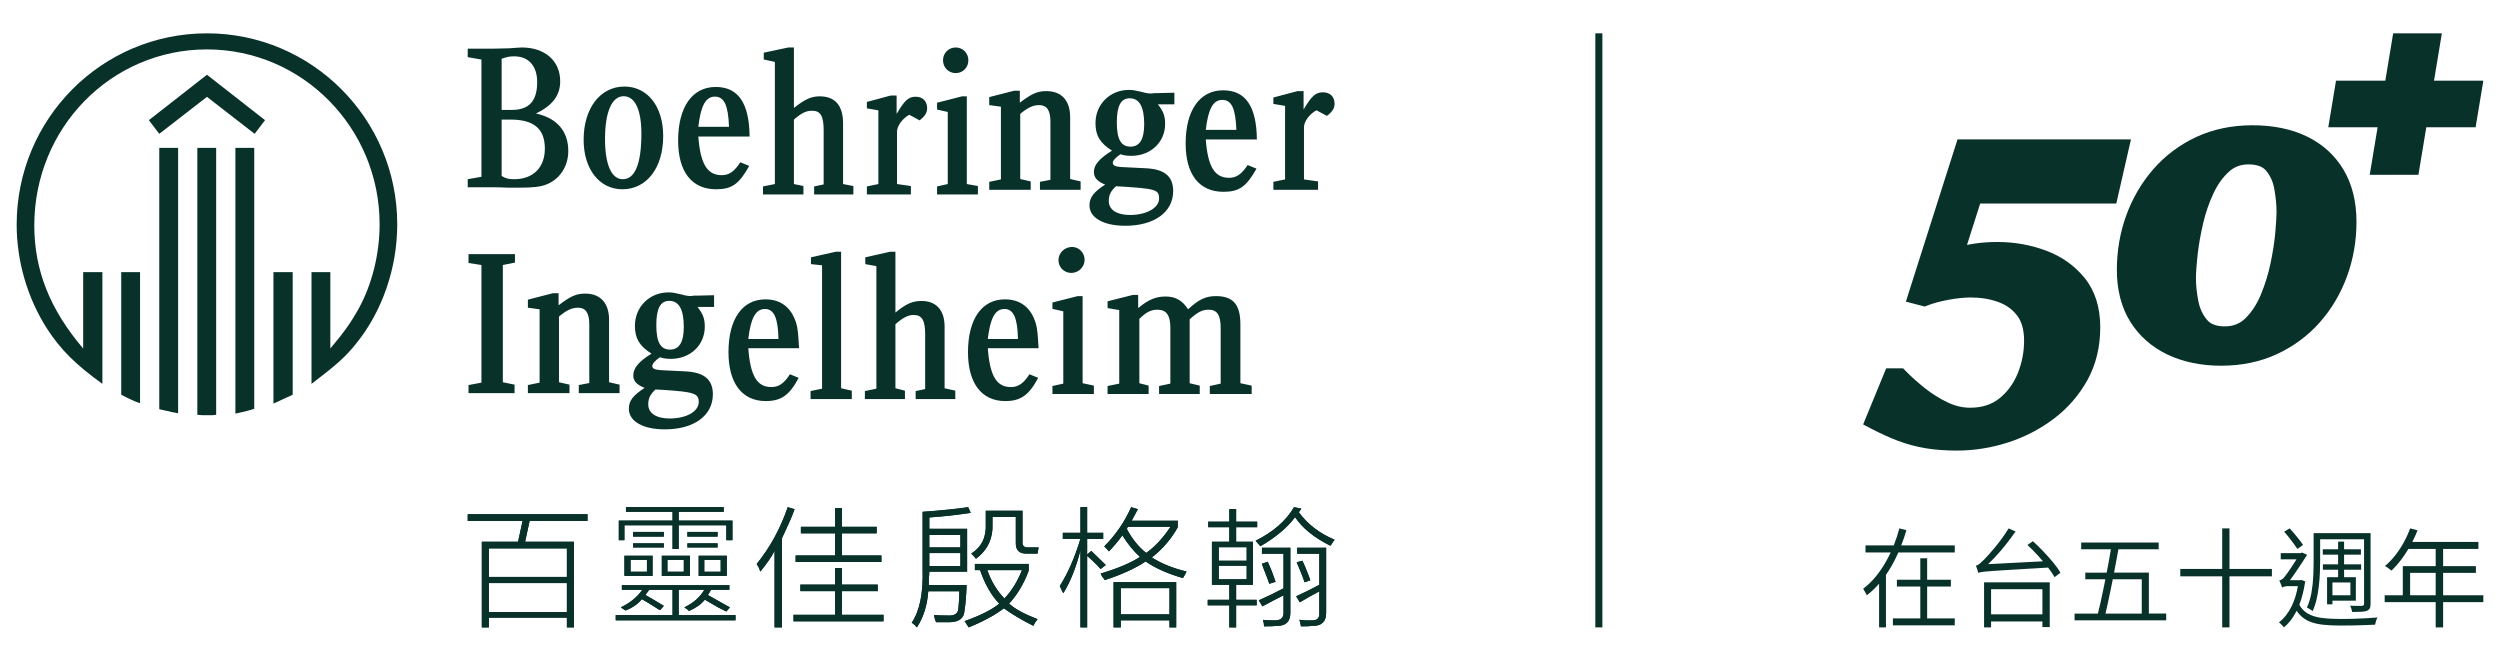 <?xml version="1.0" encoding="UTF-8"?>
<svg width="300px" height="80px" viewBox="0 0 300 80" version="1.1" xmlns="http://www.w3.org/2000/svg" xmlns:xlink="http://www.w3.org/1999/xlink">
    <title>sponsor-boehringer50</title>
    <g id="sponsor-boehringer50" stroke="none" stroke-width="1" fill="none" fill-rule="evenodd">
        <path d="M58.663,73.451 L68.026,73.451 L68.026,69.965 L58.663,69.965 L58.663,73.451 Z M58.663,69.23 L68.026,69.23 L68.026,65.806 L58.663,65.806 L58.663,69.23 Z M57.817,65.011 L62.166,65.011 L62.711,62.503 L56.126,62.503 L56.126,61.707 L70.503,61.707 L70.503,62.503 L63.556,62.503 L63.012,65.011 L68.872,65.011 L68.872,75.286 L68.026,75.286 L68.026,74.124 L58.663,74.124 L58.663,75.286 L57.817,75.286 L57.817,65.011 Z" id="Fill-10" fill="#08312A"></path>
        <path d="M84.515,68.609 L86.481,68.609 L86.481,67.183 L84.515,67.183 L84.515,68.609 Z M83.839,69.105 L87.218,69.105 L87.218,66.687 L83.839,66.687 L83.839,69.105 Z M82.488,65.695 L86.112,65.695 L86.112,65.199 L82.488,65.199 L82.488,65.695 Z M82.488,64.393 L86.112,64.393 L86.112,63.835 L82.488,63.835 L82.488,64.393 Z M80.091,68.609 L82.058,68.609 L82.058,67.183 L80.091,67.183 L80.091,68.609 Z M79.416,69.105 L82.795,69.105 L82.795,66.687 L79.416,66.687 L79.416,69.105 Z M75.975,65.695 L79.662,65.695 L79.662,65.199 L75.975,65.199 L75.975,65.695 Z M75.975,64.393 L79.662,64.393 L79.662,63.835 L75.975,63.835 L75.975,64.393 Z M75.668,68.609 L77.633,68.609 L77.633,67.183 L75.668,67.183 L75.668,68.609 Z M74.931,69.105 L78.31,69.105 L78.31,66.687 L74.931,66.687 L74.931,69.105 Z M74.255,62.471 L80.705,62.471 L80.705,61.417 L75.115,61.417 L75.115,60.859 L86.85,60.859 L86.85,61.417 L81.443,61.417 L81.443,62.471 L87.894,62.471 L87.894,64.827 L87.157,64.827 L87.157,63.029 L81.443,63.029 L81.443,65.881 L80.705,65.881 L80.705,63.029 L74.931,63.029 L74.931,64.827 L74.255,64.827 L74.255,62.471 Z M74.623,70.221 L87.526,70.221 L87.526,70.779 L85.314,70.779 C85.191,71.027 85.068,71.234 84.945,71.399 C85.231,71.565 85.744,71.854 86.481,72.267 C87.013,72.557 87.381,72.763 87.587,72.887 L87.157,73.383 C86.993,73.3 86.665,73.134 86.173,72.887 C85.395,72.432 84.863,72.123 84.576,71.957 C84.167,72.494 83.532,72.949 82.672,73.321 C82.589,73.197 82.405,73.053 82.119,72.887 C83.225,72.35 84.023,71.646 84.515,70.779 L81.443,70.779 L81.443,73.816 L88.263,73.816 L88.263,74.437 L73.886,74.437 L73.886,73.816 L80.705,73.816 L80.705,70.779 L77.88,70.779 C77.838,70.903 77.736,71.048 77.572,71.213 C77.531,71.296 77.49,71.358 77.449,71.399 C77.9,71.646 78.637,72.081 79.661,72.701 L79.231,73.197 C79.19,73.197 79.128,73.176 79.047,73.134 C78.145,72.557 77.469,72.143 77.02,71.895 C76.568,72.474 75.913,72.929 75.053,73.259 C74.931,73.176 74.747,73.053 74.5,72.887 C75.607,72.35 76.467,71.646 77.081,70.779 L74.623,70.779 L74.623,70.221 Z" id="Fill-12" fill="#08312A"></path>
        <path d="M100.212,60.979 L101.033,60.979 L101.033,63.213 L105.201,63.213 L105.201,63.997 L101.033,63.997 L101.033,66.653 L105.771,66.653 L105.771,67.438 L95.474,67.438 L95.474,66.653 L100.212,66.653 L100.212,63.997 L96.106,63.997 L96.106,63.213 L100.212,63.213 L100.212,60.979 Z M100.212,68.163 L101.033,68.163 L101.033,70.155 L105.328,70.155 L105.328,70.939 L101.033,70.939 L101.033,73.776 L106.023,73.776 L106.023,74.561 L95.222,74.561 L95.222,73.776 L100.212,73.776 L100.212,70.939 L96.043,70.939 L96.043,70.155 L100.212,70.155 L100.212,68.163 Z M91.242,68.585 C91.2,68.464 91.137,68.304 91.053,68.102 C90.927,67.902 90.841,67.761 90.8,67.679 C92.4,65.709 93.643,63.434 94.527,60.859 L95.348,61.1 C95.096,61.825 94.674,62.811 94.085,64.058 C93.958,64.299 93.874,64.48 93.832,64.601 L93.832,75.286 L92.948,75.286 L92.948,66.11 C92.569,66.835 92,67.66 91.242,68.585 L91.242,68.585 Z" id="Fill-13" fill="#08312A"></path>
        <path d="M122.64,68.412 L118.477,68.412 C118.933,69.734 119.616,70.869 120.528,71.818 C121.398,70.91 122.101,69.775 122.64,68.412 L122.64,68.412 Z M123.448,65.688 L124.629,65.688 C124.629,65.771 124.607,65.895 124.566,66.059 C124.566,66.225 124.545,66.349 124.504,66.431 L123.262,66.431 C122.308,66.473 121.853,66.019 121.895,65.069 L121.895,62.035 L119.098,62.035 L119.098,62.778 C119.181,64.595 118.518,66.019 117.11,67.05 C117.027,66.926 116.882,66.762 116.675,66.555 C116.634,66.514 116.592,66.473 116.551,66.431 C117.794,65.647 118.374,64.45 118.291,62.84 L118.291,61.292 L122.702,61.292 L122.702,65.007 C122.66,65.503 122.909,65.73 123.448,65.688 L123.448,65.688 Z M116.986,68.412 L116.986,67.67 L123.448,67.67 L123.448,68.475 C122.867,70.044 122.081,71.364 121.087,72.437 C121.832,73.097 122.971,73.716 124.504,74.295 C124.463,74.376 124.359,74.521 124.193,74.728 C124.11,74.893 124.048,75.016 124.007,75.1 C122.599,74.397 121.418,73.695 120.465,72.994 C119.388,73.819 117.98,74.583 116.24,75.286 C116.199,75.202 116.116,75.078 115.992,74.914 C115.909,74.748 115.826,74.624 115.743,74.542 C117.69,73.839 119.077,73.139 119.906,72.437 C118.953,71.446 118.188,70.105 117.607,68.412 L116.986,68.412 Z M111.519,67.917 L115.247,67.917 L115.247,66.369 L111.519,66.369 L111.519,67.917 Z M111.518,65.688 L115.246,65.688 L115.246,64.202 L111.518,64.202 L111.518,65.688 Z M109.406,74.728 C110.359,73.325 110.794,71.199 110.711,68.35 L110.711,61.416 C112.988,61.251 114.812,61.066 116.179,60.859 L116.489,61.54 C114.914,61.787 113.258,61.973 111.519,62.097 L111.519,63.459 L116.054,63.459 L116.054,68.598 L111.519,68.598 C111.519,68.805 111.497,69.093 111.456,69.465 L111.456,70.208 L115.992,70.208 C115.951,71.488 115.868,72.499 115.743,73.242 C115.702,74.191 115.081,74.666 113.879,74.666 L112.326,74.666 C112.202,74.376 112.119,74.088 112.078,73.799 C112.491,73.839 113.051,73.861 113.755,73.861 C114.501,73.902 114.914,73.654 114.998,73.118 C115.081,72.293 115.122,71.57 115.122,70.951 L111.394,70.951 C111.27,72.644 110.814,74.088 110.027,75.286 C109.82,75.037 109.613,74.852 109.406,74.728 L109.406,74.728 Z" id="Fill-14" fill="#08312A"></path>
        <path d="M140.463,63.213 L135.367,63.213 C135.367,63.254 135.346,63.273 135.305,63.273 C135.264,63.314 135.243,63.394 135.243,63.515 C135.864,64.683 136.631,65.627 137.542,66.351 C138.577,65.627 139.551,64.582 140.463,63.213 L140.463,63.213 Z M134.497,73.716 L140.338,73.716 L140.338,70.577 L134.497,70.577 L134.497,73.716 Z M133.627,69.853 L141.146,69.853 L141.146,75.286 L140.338,75.286 L140.338,74.44 L134.497,74.44 L134.497,75.286 L133.627,75.286 L133.627,69.853 Z M133.068,66.171 C132.985,66.05 132.841,65.889 132.634,65.687 C132.592,65.648 132.55,65.608 132.509,65.567 C133.876,64.199 134.953,62.63 135.741,60.859 L136.548,61.1 C136.3,61.583 136.051,62.046 135.802,62.488 L141.332,62.488 L141.332,63.273 C140.545,64.683 139.51,65.889 138.226,66.895 C139.344,67.619 140.731,68.183 142.389,68.585 C142.347,68.667 142.284,68.787 142.202,68.947 C142.078,69.149 141.995,69.29 141.954,69.37 C140.131,68.847 138.64,68.183 137.48,67.377 C136.195,68.223 134.56,68.968 132.571,69.611 C132.53,69.531 132.426,69.391 132.26,69.189 C132.177,69.029 132.116,68.908 132.074,68.827 C134.103,68.223 135.678,67.559 136.797,66.835 C136.009,66.11 135.305,65.245 134.684,64.239 C134.228,64.883 133.69,65.527 133.068,66.171 L133.068,66.171 Z M127.6,71.181 C127.517,71.06 127.414,70.859 127.29,70.577 C127.248,70.456 127.207,70.376 127.166,70.335 C128.16,68.766 128.988,66.875 129.651,64.661 L127.538,64.661 L127.538,63.937 L129.651,63.937 L129.651,60.859 L130.459,60.859 L130.459,63.937 L132.385,63.937 L132.385,64.661 L130.459,64.661 L130.459,66.533 L130.956,66.11 C131.494,66.634 132.074,67.197 132.696,67.8 L132.074,68.283 C131.577,67.72 131.038,67.197 130.459,66.714 L130.459,75.286 L129.651,75.286 L129.651,66.05 C129.112,68.143 128.429,69.853 127.6,71.181 L127.6,71.181 Z" id="Fill-15" fill="#08312A"></path>
        <path d="M155.601,67.471 L156.295,67.29 C156.506,67.732 156.779,68.394 157.117,69.274 C157.158,69.435 157.2,69.555 157.243,69.635 L156.548,69.876 C156.463,69.596 156.316,69.195 156.106,68.673 C155.894,68.153 155.727,67.752 155.601,67.471 L155.601,67.471 Z M155.98,72.28 L155.538,71.558 C156.506,71.118 157.432,70.657 158.317,70.176 L158.317,66.449 L155.664,66.449 L155.664,65.728 L159.138,65.728 L159.138,73.542 C159.138,74.584 158.611,75.105 157.559,75.105 C157.221,75.144 156.738,75.165 156.106,75.165 C156.106,75.085 156.084,74.964 156.043,74.804 C156,74.603 155.958,74.463 155.917,74.384 C156.084,74.384 156.337,74.404 156.674,74.444 L157.369,74.444 C158.043,74.483 158.358,74.183 158.317,73.542 L158.317,70.958 C157.559,71.358 156.779,71.799 155.98,72.28 L155.98,72.28 Z M151.432,67.652 L152.126,67.411 C152.462,68.132 152.778,68.935 153.074,69.815 L152.316,70.055 C152.19,69.656 151.978,69.094 151.685,68.373 C151.558,68.052 151.473,67.812 151.432,67.652 L151.432,67.652 Z M151.495,72.761 L151.053,72.039 C152.064,71.599 153.052,71.118 154.022,70.597 L154.022,66.449 L151.432,66.449 L151.432,65.728 L154.843,65.728 L154.843,73.542 C154.843,74.584 154.315,75.105 153.264,75.105 C152.885,75.144 152.357,75.165 151.685,75.165 C151.685,74.925 151.642,74.664 151.558,74.384 C151.852,74.423 152.337,74.444 153.011,74.444 C153.684,74.444 154.022,74.143 154.022,73.542 L154.022,71.438 C153.221,71.84 152.38,72.28 151.495,72.761 L151.495,72.761 Z M159.643,65.487 C157.705,64.525 156.295,63.383 155.411,62.061 C154.442,63.344 153.052,64.506 151.242,65.548 C151.073,65.347 150.883,65.127 150.674,64.886 C152.778,63.844 154.315,62.502 155.285,60.859 L156.169,61.039 C156.126,61.079 156.084,61.14 156.043,61.219 C155.958,61.339 155.894,61.421 155.853,61.46 C156.905,62.903 158.337,64.005 160.149,64.766 C160.106,64.847 160.022,64.967 159.896,65.127 C159.811,65.287 159.727,65.407 159.643,65.487 L159.643,65.487 Z M146.252,69.515 L149.6,69.515 L149.6,67.892 L146.252,67.892 L146.252,69.515 Z M146.252,67.29 L149.6,67.29 L149.6,65.667 L146.252,65.667 L146.252,67.29 Z M144.989,62.602 L147.516,62.602 L147.516,61.099 L148.337,61.099 L148.337,62.602 L150.863,62.602 L150.863,63.263 L148.337,63.263 L148.337,65.007 L150.358,65.007 L150.358,70.176 L148.337,70.176 L148.337,71.979 L150.8,71.979 L150.8,72.641 L148.337,72.641 L148.337,75.286 L147.516,75.286 L147.516,72.641 L144.926,72.641 L144.926,71.979 L147.516,71.979 L147.516,70.176 L145.431,70.176 L145.431,65.007 L147.516,65.007 L147.516,63.263 L144.989,63.263 L144.989,62.602 Z" id="Fill-16" fill="#08312A"></path>
        <polygon id="Fill-17" fill="#08312A" points="191.44 75.286 192.286 75.286 192.286 4 191.44 4"></polygon>
        <path d="M227.921,63.405 L228.768,63.626 C228.59,64.238 228.383,64.846 228.147,65.45 L234.571,65.45 L234.571,66.296 L227.798,66.296 C227.762,66.379 227.725,66.462 227.688,66.544 C227.299,67.408 226.841,68.222 226.315,68.985 L226.314,75.286 L225.491,75.286 L225.493,70.046 C225.046,70.557 224.555,71.018 224.02,71.429 C223.986,71.36 223.943,71.278 223.89,71.182 C223.837,71.087 223.782,70.989 223.725,70.889 C223.667,70.79 223.618,70.709 223.577,70.648 C224.133,70.231 224.638,69.745 225.092,69.189 C225.547,68.633 225.953,68.036 226.314,67.398 C226.517,67.037 226.706,66.67 226.881,66.297 L223.86,66.296 L223.86,65.45 L227.248,65.45 L227.259,65.424 L227.259,65.424 C227.528,64.746 227.749,64.074 227.921,63.405 Z M245.969,69.876 L245.969,75.247 L245.089,75.247 L245.089,74.574 L238.93,74.574 L238.93,75.286 L238.088,75.286 L238.088,69.876 L245.969,69.876 Z M267.538,63.405 L267.537,68.274 L272.629,68.274 L272.629,69.157 L267.537,69.157 L267.538,75.286 L266.664,75.286 L266.664,69.157 L261.634,69.157 L261.634,68.274 L266.664,68.274 L266.664,63.405 L267.538,63.405 Z M276.236,66.301 L276.854,66.572 C276.719,66.787 276.555,67.044 276.362,67.341 C276.169,67.639 275.965,67.947 275.751,68.266 C275.536,68.584 275.327,68.889 275.12,69.177 C275.005,69.34 274.893,69.489 274.787,69.625 L276.034,69.624 L276.185,69.597 L276.627,69.765 C276.466,70.835 276.23,71.769 275.918,72.568 C276.166,73.02 276.493,73.366 276.898,73.605 C277.364,73.881 277.93,74.062 278.594,74.148 C279.258,74.234 280.018,74.277 280.876,74.277 C281.321,74.277 281.804,74.27 282.327,74.258 C282.847,74.245 283.368,74.223 283.89,74.193 C284.411,74.163 284.885,74.131 285.314,74.096 C285.264,74.157 285.22,74.241 285.181,74.348 C285.144,74.455 285.11,74.563 285.081,74.671 C285.051,74.779 285.029,74.876 285.012,74.962 C284.624,74.979 284.197,74.997 283.726,75.014 C283.254,75.032 282.776,75.044 282.288,75.053 C281.8,75.061 281.325,75.066 280.863,75.066 C280.115,75.066 279.445,75.036 278.852,74.975 C278.26,74.914 277.736,74.801 277.283,74.633 C276.829,74.465 276.433,74.219 276.097,73.896 C275.977,73.78 275.862,73.652 275.754,73.511 L275.594,73.291 L275.512,73.457 C275.101,74.232 274.62,74.841 274.067,75.286 C274.025,75.225 273.968,75.156 273.897,75.078 C273.826,75.001 273.755,74.926 273.683,74.852 C273.611,74.779 273.541,74.721 273.474,74.678 C274.072,74.23 274.576,73.592 274.987,72.765 C275.332,72.072 275.586,71.263 275.748,70.335 L274.572,70.334 C274.429,70.334 274.286,70.351 274.143,70.386 C274,70.42 273.903,70.463 273.853,70.515 C273.835,70.437 273.806,70.345 273.765,70.237 C273.722,70.129 273.678,70.022 273.633,69.914 C273.586,69.807 273.546,69.722 273.512,69.662 C273.605,69.636 273.702,69.595 273.802,69.539 C273.903,69.483 274.004,69.395 274.105,69.274 C274.189,69.179 274.315,69.013 274.484,68.776 C274.651,68.54 274.832,68.274 275.026,67.981 C275.219,67.688 275.401,67.404 275.574,67.128 L275.58,67.116 L273.689,67.116 L273.689,66.379 L276.077,66.378 L276.236,66.301 Z M289.215,63.405 L290.107,63.637 C289.922,64.111 289.712,64.575 289.478,65.03 L297.409,65.03 L297.409,65.869 L293.175,65.869 L293.175,67.933 L297.108,67.933 L297.108,68.745 L293.175,68.745 L293.175,71.429 L298,71.429 L298,72.254 L293.175,72.254 L293.175,75.286 L292.283,75.286 L292.282,72.254 L286.16,72.254 L286.16,71.429 L288.336,71.429 L288.336,67.933 L292.282,67.933 L292.282,65.869 L289.009,65.869 L288.987,65.906 C288.728,66.336 288.455,66.743 288.167,67.127 C287.782,67.638 287.384,68.087 286.973,68.475 C286.912,68.423 286.836,68.363 286.744,68.294 C286.652,68.226 286.56,68.156 286.469,68.087 C286.377,68.019 286.287,67.963 286.2,67.92 C286.628,67.559 287.03,67.142 287.405,66.669 C287.782,66.196 288.124,65.68 288.434,65.121 C288.744,64.561 289.005,63.989 289.215,63.405 Z M231.259,66.988 L231.258,69.567 L234.105,69.567 L234.105,70.388 L231.258,70.388 L231.258,74.204 L234.571,74.205 L234.571,75.039 L227.148,75.039 L227.148,74.205 L230.436,74.204 L230.436,70.388 L227.627,70.388 L227.627,69.567 L230.436,69.567 L230.436,66.988 L231.259,66.988 Z M259.04,65.102 L259.04,65.911 L254.21,65.91 C254.111,66.461 254.006,67.028 253.895,67.619 L253.687,68.716 L257.865,68.716 L257.865,73.628 L259.943,73.628 L259.943,74.437 L248.949,74.437 L248.949,73.628 L251.748,73.631 C251.857,73.205 251.969,72.734 252.084,72.219 C252.245,71.5 252.403,70.743 252.56,69.947 L252.645,69.512 L250.235,69.512 L250.235,68.716 L252.799,68.717 C252.873,68.335 252.946,67.955 253.018,67.576 C253.129,66.991 253.225,66.435 253.309,65.909 L249.741,65.911 L249.741,65.102 L259.04,65.102 Z M245.089,70.704 L238.93,70.704 L238.93,73.719 L245.089,73.719 L245.089,70.704 Z M253.533,69.511 C253.501,69.673 253.47,69.834 253.438,69.996 C253.282,70.792 253.124,71.545 252.968,72.256 C252.857,72.759 252.754,73.217 252.66,73.63 L257.012,73.628 L257.012,69.512 L253.533,69.511 Z M284.469,63.974 L284.469,72.454 C284.469,72.695 284.436,72.879 284.369,73.003 C284.301,73.129 284.193,73.226 284.04,73.295 C283.881,73.355 283.66,73.394 283.379,73.411 C283.097,73.428 282.725,73.437 282.263,73.437 C282.246,73.334 282.215,73.209 282.168,73.061 C282.122,72.915 282.07,72.79 282.011,72.687 C282.338,72.695 282.637,72.702 282.906,72.707 C283.175,72.711 283.352,72.709 283.436,72.7 C283.603,72.7 283.688,72.618 283.688,72.454 L283.687,64.711 L278.417,64.711 L278.417,67.335 C278.417,67.766 278.407,68.239 278.385,68.757 C278.365,69.274 278.323,69.802 278.26,70.341 C278.197,70.879 278.107,71.405 277.989,71.918 C277.871,72.431 277.711,72.907 277.509,73.346 C277.467,73.295 277.402,73.241 277.314,73.185 C277.226,73.129 277.14,73.075 277.056,73.023 C276.971,72.971 276.896,72.933 276.829,72.907 C277.081,72.356 277.264,71.752 277.377,71.097 C277.491,70.442 277.562,69.787 277.591,69.132 C277.621,68.477 277.635,67.878 277.635,67.335 L277.635,63.974 L284.469,63.974 Z M281.292,64.994 L281.291,65.913 L283.309,65.913 L283.309,66.559 L281.291,66.559 L281.291,67.723 L283.335,67.723 L283.335,68.369 L281.291,68.369 L281.291,69.261 L282.704,69.261 L282.704,72.08 L279.892,72.079 L279.892,72.519 L279.25,72.519 L279.25,69.261 L280.573,69.261 L280.573,68.369 L278.745,68.369 L278.745,67.723 L280.573,67.723 L280.573,66.559 L278.732,66.559 L278.732,65.913 L280.573,65.913 L280.573,64.994 L281.292,64.994 Z M282.048,69.895 L279.892,69.895 L279.892,71.433 L282.048,71.433 L282.048,69.895 Z M292.282,68.745 L289.215,68.745 L289.214,71.429 L292.282,71.429 L292.282,68.745 Z M241.037,63.405 L241.867,63.78 C241.462,64.358 241.043,64.919 240.609,65.462 C240.176,66.006 239.733,66.513 239.284,66.983 C239.044,67.233 238.806,67.472 238.57,67.699 L245.156,67.356 C244.961,67.125 244.756,66.893 244.543,66.66 C244.122,66.198 243.705,65.778 243.292,65.398 L243.948,64.944 C244.353,65.307 244.77,65.714 245.2,66.168 C245.63,66.621 246.028,67.069 246.396,67.514 C246.763,67.959 247.05,68.361 247.257,68.724 L246.551,69.255 C246.356,68.914 246.096,68.532 245.77,68.11 L245.177,68.145 C244.305,68.199 243.53,68.245 242.852,68.284 C241.948,68.336 241.191,68.381 240.585,68.42 C239.977,68.459 239.479,68.491 239.091,68.517 C238.702,68.543 238.4,68.569 238.18,68.594 C237.961,68.62 237.795,68.644 237.679,68.665 C237.563,68.687 237.464,68.711 237.381,68.737 C237.373,68.677 237.352,68.594 237.319,68.491 C237.286,68.388 237.251,68.28 237.214,68.167 C237.177,68.055 237.142,67.96 237.109,67.883 C237.249,67.856 237.402,67.775 237.568,67.637 C237.732,67.499 237.918,67.326 238.124,67.119 C238.232,67.007 238.398,66.828 238.62,66.582 C238.843,66.336 239.095,66.045 239.376,65.708 C239.656,65.372 239.942,65.005 240.232,64.608 C240.521,64.211 240.789,63.81 241.037,63.405 Z M274.761,63.405 C274.954,63.612 275.152,63.836 275.354,64.077 C275.555,64.318 275.747,64.553 275.927,64.782 C276.108,65.01 276.252,65.214 276.362,65.395 L275.694,65.874 C275.576,65.693 275.427,65.482 275.246,65.241 C275.065,64.999 274.876,64.751 274.678,64.497 C274.482,64.243 274.286,64.013 274.092,63.805 L274.761,63.405 Z" id="Combined-Shape" fill="#08312A"></path>
        <path d="M70.503,61.707 L70.503,62.502 L63.556,62.502 L63.012,65.01 L68.872,65.01 L68.872,75.286 L68.026,75.286 L68.026,74.124 L58.663,74.124 L58.663,75.286 L57.817,75.286 L57.817,65.01 L62.166,65.01 L62.711,62.502 L56.126,62.502 L56.126,61.707 L70.503,61.707 Z M94.527,60.859 L95.348,61.1 C95.096,61.825 94.674,62.811 94.085,64.058 C93.958,64.299 93.874,64.48 93.832,64.601 L93.832,75.286 L92.948,75.286 L92.948,66.11 C92.569,66.835 92,67.66 91.242,68.585 C91.2,68.464 91.137,68.304 91.053,68.102 C90.927,67.902 90.841,67.761 90.8,67.679 C92.4,65.709 93.643,63.434 94.527,60.859 Z M148.337,61.099 L148.337,62.602 L150.863,62.602 L150.863,63.263 L148.337,63.263 L148.337,65.007 L150.358,65.007 L150.358,70.176 L148.337,70.176 L148.337,71.979 L150.8,71.979 L150.8,72.641 L148.337,72.641 L148.337,75.286 L147.516,75.286 L147.516,72.641 L144.926,72.641 L144.926,71.979 L147.516,71.979 L147.516,70.176 L145.431,70.176 L145.431,65.007 L147.516,65.007 L147.516,63.263 L144.989,63.263 L144.989,62.602 L147.516,62.602 L147.516,61.099 L148.337,61.099 Z M141.146,69.853 L141.146,75.286 L140.338,75.286 L140.338,74.44 L134.497,74.44 L134.497,75.286 L133.627,75.286 L133.627,69.853 L141.146,69.853 Z M123.448,67.67 L123.448,68.475 C122.867,70.044 122.081,71.364 121.087,72.437 C121.832,73.097 122.971,73.716 124.504,74.295 C124.463,74.376 124.359,74.521 124.193,74.728 C124.11,74.893 124.048,75.016 124.007,75.1 C122.599,74.397 121.418,73.695 120.465,72.994 C119.388,73.819 117.98,74.583 116.24,75.286 C116.199,75.202 116.116,75.078 115.992,74.914 C115.909,74.748 115.826,74.624 115.743,74.542 C117.69,73.839 119.077,73.139 119.906,72.437 C118.953,71.446 118.188,70.105 117.607,68.412 L116.986,68.412 L116.986,67.67 L123.448,67.67 Z M116.179,60.859 L116.489,61.54 C114.914,61.787 113.258,61.973 111.519,62.097 L111.519,63.459 L116.054,63.459 L116.054,68.598 L111.519,68.598 C111.519,68.805 111.497,69.093 111.456,69.465 L111.456,70.208 L115.992,70.208 C115.951,71.488 115.868,72.499 115.743,73.242 C115.702,74.191 115.081,74.666 113.879,74.666 L112.326,74.666 C112.202,74.376 112.119,74.088 112.078,73.799 C112.491,73.839 113.051,73.861 113.755,73.861 C114.501,73.902 114.914,73.654 114.998,73.118 C115.081,72.293 115.122,71.57 115.122,70.951 L111.394,70.951 C111.27,72.644 110.814,74.088 110.027,75.286 C109.82,75.037 109.613,74.852 109.406,74.728 C110.359,73.325 110.794,71.199 110.711,68.35 L110.711,61.416 C112.988,61.251 114.812,61.066 116.179,60.859 Z M130.459,60.859 L130.459,63.937 L132.385,63.937 L132.385,64.661 L130.459,64.661 L130.459,66.533 L130.956,66.11 C131.494,66.634 132.074,67.197 132.696,67.8 L132.074,68.283 C131.577,67.72 131.038,67.197 130.459,66.714 L130.459,75.286 L129.651,75.286 L129.651,66.05 C129.112,68.143 128.429,69.853 127.6,71.181 C127.517,71.06 127.414,70.859 127.29,70.577 C127.248,70.456 127.207,70.376 127.166,70.335 C128.16,68.766 128.988,66.875 129.651,64.661 L127.538,64.661 L127.538,63.937 L129.651,63.937 L129.651,60.859 L130.459,60.859 Z M154.843,65.728 L154.843,73.542 C154.843,74.584 154.315,75.105 153.264,75.105 C152.885,75.144 152.357,75.165 151.685,75.165 C151.685,74.925 151.642,74.664 151.558,74.384 C151.852,74.423 152.337,74.444 153.011,74.444 C153.684,74.444 154.022,74.143 154.022,73.542 L154.022,71.438 C153.221,71.84 152.38,72.28 151.495,72.761 L151.053,72.039 C152.064,71.599 153.052,71.118 154.022,70.597 L154.022,66.449 L151.432,66.449 L151.432,65.728 L154.843,65.728 Z M159.138,65.728 L159.138,73.542 C159.138,74.584 158.611,75.105 157.559,75.105 C157.221,75.144 156.738,75.165 156.106,75.165 C156.106,75.085 156.084,74.964 156.043,74.804 C156,74.603 155.958,74.463 155.917,74.384 C156.084,74.384 156.337,74.404 156.674,74.444 L157.369,74.444 C158.043,74.483 158.358,74.183 158.317,73.542 L158.317,70.958 C157.559,71.358 156.779,71.799 155.98,72.28 L155.538,71.558 C156.506,71.118 157.432,70.657 158.317,70.176 L158.317,66.449 L155.664,66.449 L155.664,65.728 L159.138,65.728 Z M101.033,68.163 L101.033,70.155 L105.328,70.155 L105.328,70.939 L101.033,70.939 L101.033,73.776 L106.023,73.776 L106.023,74.561 L95.222,74.561 L95.222,73.776 L100.212,73.776 L100.212,70.939 L96.043,70.939 L96.043,70.155 L100.212,70.155 L100.212,68.163 L101.033,68.163 Z M87.526,70.221 L87.526,70.779 L85.314,70.779 C85.191,71.027 85.068,71.234 84.945,71.399 C85.231,71.565 85.744,71.854 86.481,72.267 C87.013,72.557 87.381,72.763 87.587,72.887 L87.157,73.383 C86.993,73.3 86.665,73.135 86.173,72.887 C85.395,72.433 84.863,72.123 84.576,71.957 C84.167,72.494 83.532,72.949 82.672,73.321 C82.589,73.197 82.405,73.053 82.119,72.887 C83.225,72.35 84.023,71.647 84.515,70.779 L81.443,70.779 L81.443,73.817 L88.263,73.817 L88.263,74.437 L73.886,74.437 L73.886,73.817 L80.705,73.817 L80.705,70.779 L77.88,70.779 C77.838,70.903 77.736,71.048 77.572,71.213 C77.531,71.296 77.49,71.358 77.449,71.399 C77.9,71.647 78.637,72.081 79.661,72.701 L79.231,73.197 C79.19,73.197 79.128,73.176 79.047,73.135 C78.145,72.557 77.469,72.143 77.02,71.895 C76.568,72.474 75.913,72.929 75.053,73.259 C74.931,73.176 74.747,73.053 74.5,72.887 C75.607,72.35 76.467,71.647 77.081,70.779 L74.623,70.779 L74.623,70.221 L87.526,70.221 Z M140.338,70.577 L134.497,70.577 L134.497,73.716 L140.338,73.716 L140.338,70.577 Z M68.026,69.964 L58.663,69.964 L58.663,73.451 L68.026,73.451 L68.026,69.964 Z M122.64,68.412 L118.477,68.412 C118.933,69.734 119.616,70.869 120.528,71.818 C121.398,70.91 122.101,69.775 122.64,68.412 Z M152.126,67.411 C152.462,68.132 152.778,68.935 153.074,69.815 L152.316,70.055 C152.19,69.656 151.978,69.094 151.685,68.373 C151.558,68.052 151.473,67.812 151.432,67.652 L152.126,67.411 Z M156.295,67.29 C156.506,67.732 156.779,68.394 157.117,69.274 C157.158,69.435 157.2,69.555 157.243,69.635 L156.548,69.876 C156.463,69.596 156.316,69.195 156.106,68.673 C155.894,68.153 155.727,67.752 155.601,67.471 L156.295,67.29 Z M135.741,60.859 L136.548,61.1 C136.3,61.583 136.051,62.046 135.802,62.488 L141.332,62.488 L141.332,63.273 C140.545,64.683 139.51,65.889 138.226,66.895 C139.344,67.619 140.731,68.183 142.389,68.585 C142.347,68.667 142.284,68.787 142.202,68.947 C142.078,69.149 141.995,69.29 141.954,69.37 C140.131,68.847 138.64,68.183 137.48,67.377 C136.195,68.223 134.56,68.968 132.571,69.611 C132.53,69.531 132.426,69.391 132.26,69.189 C132.177,69.029 132.116,68.908 132.074,68.827 C134.103,68.223 135.678,67.559 136.797,66.835 C136.009,66.11 135.305,65.246 134.684,64.239 C134.228,64.883 133.69,65.527 133.068,66.171 C132.985,66.05 132.841,65.889 132.634,65.687 C132.592,65.648 132.55,65.608 132.509,65.567 C133.876,64.199 134.953,62.63 135.741,60.859 Z M149.6,67.892 L146.252,67.892 L146.252,69.515 L149.6,69.515 L149.6,67.892 Z M68.026,65.805 L58.663,65.805 L58.663,69.23 L68.026,69.23 L68.026,65.805 Z M78.31,66.687 L78.31,69.105 L74.931,69.105 L74.931,66.687 L78.31,66.687 Z M82.795,66.687 L82.795,69.105 L79.416,69.105 L79.416,66.687 L82.795,66.687 Z M87.218,66.687 L87.218,69.105 L83.839,69.105 L83.839,66.687 L87.218,66.687 Z M77.633,67.183 L75.668,67.183 L75.668,68.609 L77.633,68.609 L77.633,67.183 Z M82.058,67.183 L80.091,67.183 L80.091,68.609 L82.058,68.609 L82.058,67.183 Z M86.481,67.183 L84.515,67.183 L84.515,68.609 L86.481,68.609 L86.481,67.183 Z M115.247,66.369 L111.519,66.369 L111.519,67.917 L115.247,67.917 L115.247,66.369 Z M101.033,60.979 L101.033,63.213 L105.201,63.213 L105.201,63.997 L101.033,63.997 L101.033,66.653 L105.771,66.653 L105.771,67.438 L95.474,67.438 L95.474,66.653 L100.212,66.653 L100.212,63.997 L96.106,63.997 L96.106,63.213 L100.212,63.213 L100.212,60.979 L101.033,60.979 Z M149.6,65.667 L146.252,65.667 L146.252,67.29 L149.6,67.29 L149.6,65.667 Z M122.702,61.292 L122.702,65.007 C122.66,65.503 122.909,65.73 123.448,65.688 L124.629,65.688 C124.629,65.771 124.607,65.895 124.566,66.059 C124.566,66.225 124.545,66.349 124.504,66.431 L123.262,66.431 C122.308,66.473 121.853,66.019 121.895,65.069 L121.895,62.035 L119.098,62.035 L119.098,62.778 C119.181,64.595 118.518,66.019 117.11,67.05 C117.027,66.926 116.882,66.762 116.675,66.555 L116.551,66.431 L116.551,66.431 C117.794,65.647 118.374,64.45 118.291,62.84 L118.291,61.292 L122.702,61.292 Z M140.463,63.213 L135.367,63.213 C135.367,63.254 135.346,63.273 135.305,63.273 C135.264,63.314 135.243,63.394 135.243,63.515 C135.864,64.683 136.631,65.627 137.542,66.351 C138.577,65.627 139.551,64.582 140.463,63.213 Z M86.85,60.859 L86.85,61.417 L81.443,61.417 L81.443,62.471 L87.894,62.471 L87.894,64.827 L87.157,64.827 L87.157,63.029 L81.443,63.029 L81.443,65.881 L80.705,65.881 L80.705,63.029 L74.931,63.029 L74.931,64.827 L74.255,64.827 L74.255,62.471 L80.705,62.471 L80.705,61.417 L75.115,61.417 L75.115,60.859 L86.85,60.859 Z M86.112,65.199 L86.112,65.695 L82.488,65.695 L82.488,65.199 L86.112,65.199 Z M79.662,65.199 L79.662,65.695 L75.975,65.695 L75.975,65.199 L79.662,65.199 Z M115.246,64.202 L111.518,64.202 L111.518,65.688 L115.246,65.688 L115.246,64.202 Z M155.285,60.859 L156.169,61.039 C156.126,61.079 156.084,61.14 156.043,61.219 C155.958,61.339 155.894,61.421 155.853,61.46 C156.905,62.903 158.337,64.005 160.149,64.766 C160.106,64.847 160.022,64.967 159.896,65.127 C159.811,65.287 159.727,65.407 159.643,65.487 C157.705,64.525 156.295,63.383 155.411,62.061 C154.442,63.344 153.052,64.506 151.242,65.548 C151.073,65.347 150.883,65.127 150.674,64.886 C152.778,63.844 154.315,62.502 155.285,60.859 Z M86.112,63.835 L86.112,64.393 L82.488,64.393 L82.488,63.835 L86.112,63.835 Z M79.662,63.835 L79.662,64.393 L75.975,64.393 L75.975,63.835 L79.662,63.835 Z" id="Combined-Shape" fill="#08312A"></path>
        <path d="M255.714,16.73 L255.625,17.119 L254.012,24.179 L253.955,24.426 L237.621,24.426 L236.042,29.388 C236.325,29.329 236.609,29.279 236.889,29.238 C237.789,29.105 238.729,29.037 239.68,29.037 C241.704,29.037 243.66,29.382 245.494,30.062 C247.389,30.765 248.96,31.876 250.163,33.365 C251.402,34.897 252.03,36.887 252.03,39.279 C252.03,41.62 251.517,43.741 250.505,45.583 C249.508,47.397 248.153,48.962 246.476,50.233 C244.823,51.486 242.965,52.45 240.952,53.097 C238.947,53.743 236.887,54.07 234.828,54.07 C233.453,54.07 232.191,53.976 231.076,53.79 C229.951,53.603 228.84,53.305 227.776,52.904 C226.735,52.512 225.605,51.997 224.418,51.374 L224.418,51.374 L223.834,51.068 L223.577,50.933 L223.688,50.663 L226.26,44.398 L226.341,44.201 L228.376,44.201 L228.469,44.297 L228.681,44.514 C229.352,45.205 230.135,45.906 231.008,46.598 C231.855,47.269 232.769,47.84 233.724,48.293 C234.611,48.713 235.506,48.926 236.386,48.926 C237.819,48.926 238.969,48.566 239.904,47.824 C240.873,47.056 241.616,46.05 242.115,44.833 C242.63,43.576 242.891,42.243 242.891,40.871 C242.891,39.611 242.616,38.608 242.072,37.887 C241.502,37.134 240.767,36.599 239.826,36.252 C238.823,35.884 237.699,35.697 236.487,35.697 C235.733,35.697 234.843,35.789 233.844,35.97 C232.85,36.152 231.989,36.384 231.284,36.661 L231.284,36.661 L231.067,36.746 L230.972,36.784 L230.873,36.758 L229.029,36.281 L228.703,36.197 L228.806,35.876 L234.83,16.951 L234.901,16.73 L255.714,16.73 Z M270.304,15.032 C272.786,15.032 274.978,15.483 276.819,16.373 C278.703,17.283 280.185,18.628 281.225,20.37 C282.255,22.098 282.777,24.201 282.777,26.621 C282.777,28.907 282.395,31.11 281.64,33.167 C280.883,35.232 279.785,37.088 278.376,38.681 C276.957,40.285 275.228,41.567 273.24,42.49 C271.243,43.416 268.991,43.886 266.548,43.886 C264.135,43.886 261.966,43.436 260.103,42.549 C258.197,41.642 256.69,40.309 255.624,38.59 C254.562,36.876 254.023,34.793 254.023,32.399 C254.023,30.115 254.401,27.914 255.146,25.858 C255.893,23.794 256.986,21.927 258.394,20.308 C259.813,18.676 261.547,17.376 263.546,16.443 C265.552,15.507 267.826,15.032 270.304,15.032 Z M269.793,19.729 C268.881,19.729 268.122,20.015 267.474,20.602 C266.739,21.268 266.112,22.145 265.612,23.21 C265.083,24.334 264.666,25.553 264.369,26.833 C264.064,28.144 263.843,29.405 263.712,30.581 C263.581,31.755 263.514,32.718 263.514,33.443 C263.514,34.239 263.611,35.145 263.802,36.135 C263.971,37.011 264.324,37.77 264.85,38.391 C265.29,38.912 265.988,39.164 266.982,39.164 C267.967,39.164 268.768,38.853 269.43,38.213 C270.182,37.485 270.807,36.536 271.285,35.394 C271.793,34.18 272.191,32.9 272.466,31.587 C272.746,30.249 272.937,29.01 273.035,27.904 C273.134,26.786 273.184,25.961 273.184,25.45 C273.184,24.601 273.095,23.669 272.919,22.681 C272.765,21.818 272.431,21.076 271.924,20.475 C271.501,19.973 270.803,19.729 269.793,19.729 Z M293.023,4 L292.931,4.557 L292.082,9.682 L298,9.682 L297.908,10.238 L297.166,14.718 L297.073,15.275 L291.155,15.275 L290.304,20.416 L290.212,20.973 L284.368,20.973 L284.46,20.416 L285.312,15.275 L279.394,15.275 L279.486,14.718 L280.229,10.238 L280.32,9.682 L286.238,9.682 L287.087,4.557 L287.18,4 L293.023,4 Z" id="Combined-Shape" fill="#08312A"></path>
        <path d="M80.212,35.088 C80.697,35.088 80.891,35.136 81.763,35.33 C82.248,35.475 82.588,35.523 82.83,35.523 C82.879,35.523 83.072,35.523 83.266,35.475 L83.702,35.475 L85.689,35.427 L85.689,36.829 L83.702,36.829 C84.381,37.699 84.575,38.278 84.575,39.197 C84.575,41.421 82.83,43.064 80.503,43.064 C80.018,43.064 79.631,43.016 79.195,42.871 C78.613,43.258 78.274,43.644 78.274,43.934 C78.274,44.224 78.564,44.369 79.292,44.418 L82.2,44.563 C84.478,44.659 85.544,45.53 85.544,47.318 C85.544,49.88 83.266,51.524 79.777,51.524 C77.159,51.524 75.463,50.557 75.463,49.058 C75.463,48.092 75.948,47.463 77.353,46.544 C76.384,46.158 75.996,45.723 75.996,45.046 C75.996,44.176 76.626,43.402 78.177,42.436 C76.723,41.517 76.19,40.599 76.19,39.1 C76.19,36.829 77.935,35.088 80.212,35.088 Z M78.661,46.738 C78.032,47.318 77.789,47.801 77.789,48.527 C77.789,49.59 78.758,50.219 80.358,50.219 C82.345,50.219 83.848,49.397 83.848,48.236 C83.848,47.222 83.314,47.028 79.583,46.787 L78.661,46.738 Z M120.584,35.923 C122.488,35.923 123.725,36.933 124.295,38.807 C124.486,39.431 124.533,40.201 124.629,41.786 L118.538,41.786 C118.776,45.102 119.585,46.447 121.297,46.447 C122.202,46.447 122.82,46.015 123.534,44.91 L124.581,45.342 C123.487,47.409 122.488,48.129 120.632,48.129 C117.777,48.129 116.159,45.967 116.159,42.267 C116.159,38.278 117.824,35.923 120.584,35.923 Z M91.843,35.923 C93.746,35.923 94.983,36.933 95.554,38.807 C95.745,39.431 95.793,40.201 95.888,41.786 L89.797,41.786 C90.035,45.102 90.843,46.447 92.557,46.447 C93.46,46.447 94.079,46.015 94.793,44.91 L95.84,45.342 C94.746,47.409 93.746,48.129 91.891,48.129 C89.036,48.129 87.417,45.967 87.417,42.267 C87.417,38.278 89.083,35.923 91.843,35.923 Z M107.451,30.205 L107.451,37.51 C108.735,36.452 109.496,36.116 110.591,36.116 C112.351,36.116 113.351,37.222 113.351,39.191 L113.351,46.592 L114.636,46.88 L114.636,47.889 L109.877,47.889 L109.877,46.928 L111.019,46.688 L111.019,40.153 C111.019,38.423 110.639,37.798 109.639,37.798 C108.973,37.798 108.402,38.086 107.451,38.903 L107.451,46.592 L108.593,46.88 L108.593,47.889 L103.786,47.889 L103.786,46.928 L105.166,46.64 L105.166,31.935 L103.834,31.695 L103.834,30.878 L106.832,30.205 L107.451,30.205 Z M100.931,30.205 L100.931,46.592 L102.216,46.88 L102.216,47.889 L97.268,47.889 L97.268,46.928 L98.648,46.64 L98.648,31.839 L97.315,31.695 L97.315,30.878 L100.313,30.205 L100.931,30.205 Z M129.913,35.532 L129.913,45.986 L131.266,46.274 L131.266,47.281 L126.292,47.281 L126.292,46.321 L127.595,46.034 L127.595,37.354 L126.292,37.067 L126.292,36.3 L129.334,35.532 L129.913,35.532 Z M136.579,35.389 L136.579,36.971 C137.786,35.964 138.704,35.58 139.863,35.58 C141.071,35.58 141.892,36.06 142.568,37.115 C143.824,35.964 144.645,35.532 145.901,35.532 C147.977,35.532 148.847,36.539 148.847,38.937 L148.847,45.986 L150.199,46.274 L150.199,47.281 L145.176,47.281 L145.176,46.321 L146.481,46.034 L146.481,39.369 C146.481,37.786 146.046,37.163 145.031,37.163 C144.259,37.163 143.727,37.451 142.761,38.314 L142.761,45.986 L143.969,46.274 L143.969,47.281 L139.09,47.281 L139.09,46.321 L140.443,46.034 L140.443,39.321 C140.443,37.834 139.96,37.163 138.897,37.163 C138.125,37.163 137.545,37.451 136.724,38.266 L136.724,45.986 L137.835,46.274 L137.835,47.281 L132.909,47.281 L132.909,46.321 L134.309,46.034 L134.309,37.21 L132.909,36.971 L132.909,36.156 L135.951,35.389 L136.579,35.389 Z M61.796,30.496 L61.796,31.511 L60.342,31.801 L60.342,45.868 L61.748,46.158 L61.748,47.173 L56.222,47.173 L56.222,46.206 L57.773,45.916 L57.773,31.801 L56.222,31.56 L56.222,30.496 L61.796,30.496 Z M67.03,35.185 L67.03,36.635 C68.484,35.523 69.163,35.233 70.229,35.233 C72.071,35.233 73.088,36.393 73.088,38.375 L73.088,45.868 L74.348,46.158 L74.348,47.173 L69.454,47.173 L69.454,46.206 L70.714,45.965 L70.714,38.907 C70.714,37.553 70.277,36.925 69.357,36.925 C68.629,36.925 68,37.215 67.078,37.989 L67.078,45.868 L68.338,46.158 L68.338,47.173 L63.347,47.173 L63.347,46.206 L64.752,45.916 L64.752,37.118 L63.347,36.925 L63.347,35.959 L66.352,35.185 L67.03,35.185 Z M80.309,36.103 C79.243,36.103 78.758,37.022 78.758,39.004 C78.758,41.034 79.243,41.952 80.406,41.952 C81.521,41.952 82.054,41.034 82.054,39.245 C82.054,37.118 81.472,36.103 80.309,36.103 Z M91.796,37.077 C90.701,37.077 90.082,38.135 89.797,40.681 L93.414,40.681 C93.365,38.182 92.89,37.077 91.796,37.077 Z M120.536,37.077 C119.442,37.077 118.823,38.135 118.538,40.681 L122.154,40.681 C122.107,38.182 121.631,37.077 120.536,37.077 Z M128.658,29.634 C129.479,29.634 130.155,30.353 130.155,31.169 C130.155,32.032 129.431,32.751 128.561,32.751 C127.692,32.751 127.016,32.08 127.016,31.216 C127.016,30.353 127.74,29.634 128.658,29.634 Z M135.468,10.789 C135.951,10.789 136.144,10.837 137.014,11.029 C137.496,11.173 137.835,11.221 138.076,11.221 C138.125,11.221 138.318,11.221 138.511,11.173 L138.945,11.173 L140.926,11.125 L140.926,12.516 L138.945,12.516 C139.622,13.379 139.815,13.954 139.815,14.865 C139.815,17.071 138.076,18.701 135.758,18.701 C135.275,18.701 134.888,18.654 134.454,18.51 C133.874,18.893 133.536,19.277 133.536,19.517 C133.536,19.852 133.826,19.996 134.55,20.044 L137.448,20.188 C139.718,20.284 140.781,21.147 140.781,22.921 C140.781,25.463 138.511,27.093 135.033,27.093 C132.425,27.093 130.735,26.134 130.735,24.648 C130.735,23.688 131.266,23.017 132.619,22.153 C131.653,21.77 131.266,21.29 131.266,20.619 C131.266,19.804 131.894,19.037 133.44,18.078 C131.991,17.167 131.459,16.256 131.459,14.769 C131.459,12.516 133.199,10.789 135.468,10.789 Z M133.923,22.346 C133.295,22.921 133.053,23.4 133.053,24.12 C133.053,25.174 134.019,25.798 135.613,25.798 C137.593,25.798 139.09,24.935 139.09,23.832 C139.09,22.729 138.704,22.633 133.923,22.346 Z M95.269,5.697 L95.269,12.954 C96.601,11.897 97.363,11.56 98.362,11.56 C100.218,11.56 101.169,12.665 101.169,14.828 L101.169,22.085 L102.406,22.324 L102.406,23.334 L97.696,23.334 L97.696,22.373 L98.838,22.132 L98.838,15.645 C98.838,13.915 98.457,13.29 97.458,13.29 C96.744,13.29 96.22,13.53 95.269,14.347 L95.269,22.085 L96.411,22.324 L96.411,23.334 L91.558,23.334 L91.558,22.373 L92.985,22.085 L92.985,7.427 L91.652,7.139 L91.652,6.322 L94.603,5.697 L95.269,5.697 Z M107.594,11.464 L107.594,13.675 C108.545,12.041 109.021,11.609 109.877,11.609 C110.734,11.609 111.257,12.137 111.257,13.002 C111.257,13.53 110.972,13.963 110.353,14.443 L109.116,13.771 C108.307,14.203 107.641,15.117 107.641,15.789 L107.641,22.085 L109.307,22.324 L109.307,23.334 L104.024,23.334 L104.024,22.373 L105.404,22.085 L105.404,13.242 L104.024,13.002 L104.024,12.233 L106.879,11.464 L107.594,11.464 Z M116.016,11.56 L116.016,22.085 L117.348,22.324 L117.348,23.334 L112.447,23.334 L112.447,22.373 L113.731,22.085 L113.731,13.434 L112.447,13.146 L112.447,12.329 L115.445,11.56 L116.016,11.56 Z M146.77,10.837 C149.474,10.837 150.778,12.755 150.827,16.735 L144.693,16.735 C144.935,19.996 145.756,21.338 147.495,21.338 C148.364,21.338 148.992,20.907 149.716,19.804 L150.778,20.236 C149.571,22.394 148.702,23.017 146.818,23.017 C143.92,23.017 142.278,20.955 142.278,17.215 C142.278,13.235 143.969,10.837 146.77,10.837 Z M156.43,10.933 L156.43,13.139 C157.396,11.508 157.879,11.077 158.748,11.077 C159.618,11.077 160.149,11.604 160.149,12.468 C160.149,12.995 159.859,13.427 159.231,13.906 L157.976,13.235 C157.154,13.666 156.478,14.577 156.478,15.248 L156.478,21.53 L158.169,21.77 L158.169,22.777 L152.807,22.777 L152.807,21.818 L154.208,21.53 L154.208,12.707 L152.807,12.468 L152.807,11.7 L155.705,10.933 L156.43,10.933 Z M122.38,10.885 L122.38,12.323 C123.829,11.221 124.504,10.933 125.567,10.933 C127.402,10.933 128.417,12.084 128.417,14.05 L128.417,21.482 L129.673,21.77 L129.673,22.777 L124.794,22.777 L124.794,21.818 L126.05,21.579 L126.05,14.577 C126.05,13.235 125.616,12.612 124.698,12.612 C123.973,12.612 123.345,12.899 122.428,13.666 L122.428,21.482 L123.684,21.77 L123.684,22.777 L118.709,22.777 L118.709,21.818 L120.109,21.53 L120.109,12.803 L118.709,12.612 L118.709,11.652 L121.703,10.885 L122.38,10.885 Z M74.93,10.386 C77.692,10.386 79.583,12.755 79.583,16.333 C79.583,20.151 77.595,22.713 74.688,22.713 C71.925,22.713 70.035,20.296 70.035,16.768 C70.035,12.997 72.022,10.386 74.93,10.386 Z M85.883,10.435 C88.597,10.435 89.906,12.369 89.954,16.38 L83.799,16.38 C84.042,19.668 84.865,21.021 86.61,21.021 C87.482,21.021 88.112,20.586 88.84,19.474 L89.906,19.909 C88.694,22.084 87.822,22.713 85.932,22.713 C83.024,22.713 81.376,20.635 81.376,16.864 C81.376,12.852 83.072,10.435 85.883,10.435 Z M62.62,5.697 C65.382,5.697 67.224,7.292 67.224,9.758 C67.224,11.45 66.303,12.658 64.316,13.625 C66.836,14.157 68.194,15.752 68.194,18.121 C68.194,19.958 67.175,21.505 65.576,22.133 C64.849,22.423 63.977,22.519 62.377,22.519 L60.875,22.519 C60.154,22.478 59.581,22.472 59.125,22.472 L56.126,22.472 L56.126,21.505 L57.773,21.215 L57.773,7.148 L56.126,6.857 L56.126,5.843 L59.081,5.843 L61.117,5.794 C61.845,5.746 62.426,5.697 62.62,5.697 Z M61.263,14.35 L60.197,14.35 L60.197,21.118 C60.681,21.408 61.02,21.505 61.699,21.505 C63.977,21.505 65.382,20.103 65.382,17.831 C65.382,15.462 64.074,14.35 61.263,14.35 Z M74.833,11.547 C73.428,11.547 72.603,13.432 72.603,16.671 C72.603,19.765 73.379,21.505 74.736,21.505 C76.19,21.505 76.966,19.668 76.966,16.042 C76.966,13.142 76.19,11.547 74.833,11.547 Z M135.565,11.796 C134.502,11.796 134.019,12.707 134.019,14.673 C134.019,16.687 134.502,17.598 135.662,17.598 C136.772,17.598 137.304,16.687 137.304,14.913 C137.304,12.803 136.724,11.796 135.565,11.796 Z M146.673,11.988 C145.563,11.988 144.983,13.091 144.693,15.585 L148.364,15.585 C148.267,12.995 147.785,11.988 146.673,11.988 Z M85.786,11.595 C84.671,11.595 84.09,12.707 83.799,15.22 L87.482,15.22 C87.386,12.61 86.901,11.595 85.786,11.595 Z M61.699,6.761 C61.214,6.761 60.875,6.81 60.197,7.051 L60.197,13.19 L61.408,13.19 C63.492,13.19 64.461,12.127 64.461,9.855 C64.461,7.921 63.444,6.761 61.699,6.761 Z M114.684,5.697 C115.54,5.697 116.206,6.371 116.206,7.236 C116.206,8.101 115.54,8.773 114.684,8.773 C113.827,8.773 113.161,8.101 113.161,7.236 C113.161,6.371 113.827,5.697 114.684,5.697 Z" id="Combined-Shape" fill="#08312A"></path>
        <path d="M12.287,46.064 C9.018,43.7 7.288,41.964 5.653,39.455 C3.298,35.79 2,31.351 2,26.962 C2,14.275 12.191,4 24.835,4 C37.429,4 47.669,14.275 47.669,26.913 C47.669,32.123 45.89,37.333 42.765,41.192 C41.467,42.832 40.362,43.797 37.381,46.064 L37.381,32.654 L39.64,32.654 L39.64,41.819 C41.323,39.841 42.14,38.635 42.957,37.189 C44.64,34.197 45.553,30.483 45.553,26.913 C45.553,15.336 36.276,5.929 24.835,5.929 C13.345,5.929 4.115,15.336 4.115,27.058 C4.115,32.412 5.99,37.14 9.98,41.819 L9.98,32.654 L12.287,32.654 L12.287,46.064 Z M16.806,48.38 C16.373,48.283 15.364,47.801 14.547,47.367 L14.547,32.654 L16.806,32.654 L16.806,48.38 Z M30.554,16.06 L24.835,11.622 L19.113,16.06 L17.864,14.42 L24.835,8.969 L31.805,14.42 L30.554,16.06 Z M21.373,49.586 C20.556,49.441 20.507,49.441 20.22,49.345 C19.979,49.296 19.883,49.296 19.113,49.103 L19.113,17.748 L21.373,17.748 L21.373,49.586 Z M25.94,49.778 C25.603,49.826 25.507,49.826 25.026,49.826 C24.306,49.826 24.065,49.826 23.68,49.778 L23.68,17.748 L25.94,17.748 L25.94,49.778 Z M30.507,49.055 C29.786,49.296 29.161,49.441 28.247,49.634 L28.247,17.748 L30.507,17.748 L30.507,49.055 Z M35.122,47.367 C34.401,47.704 33.968,47.897 32.814,48.428 L32.814,32.654 L35.122,32.654 L35.122,47.367 Z" id="Fill-27" fill="#08312A"></path>
    </g>
</svg>
